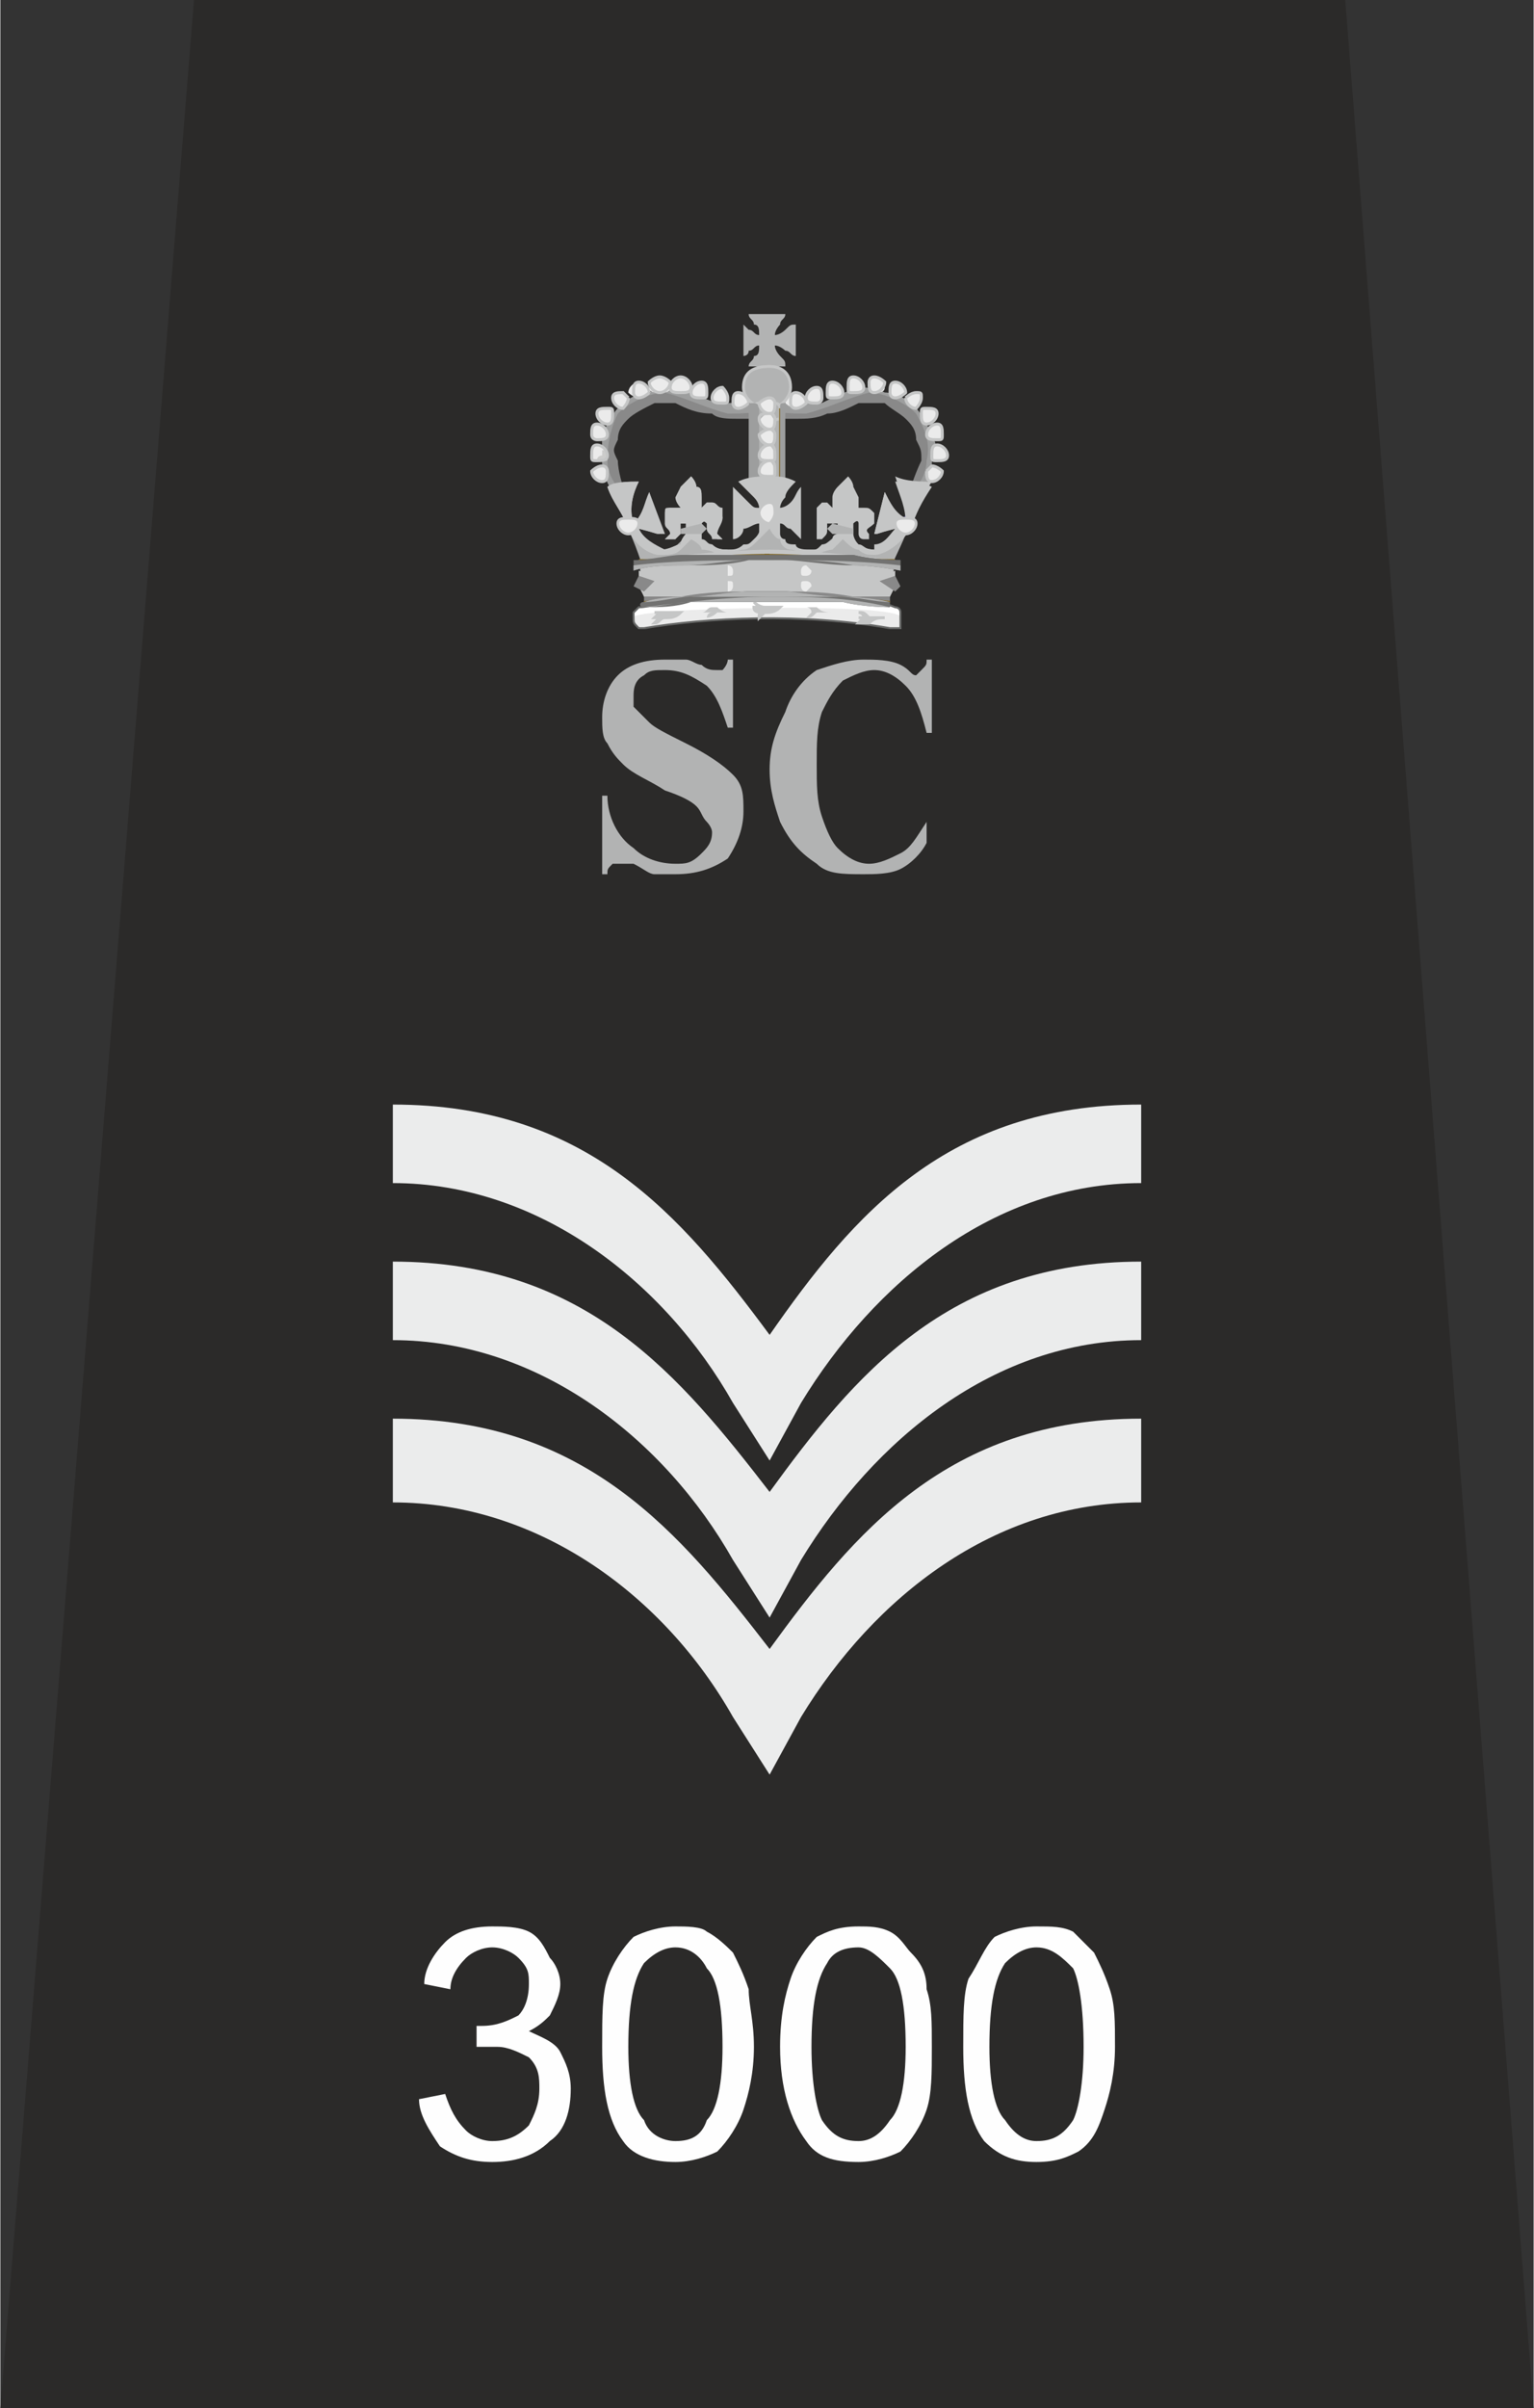 <?xml version="1.0" encoding="UTF-8"?>
<!DOCTYPE svg PUBLIC "-//W3C//DTD SVG 1.1//EN" "http://www.w3.org/Graphics/SVG/1.1/DTD/svg11.dtd">
<!-- Creator: CorelDRAW X8 -->
<svg xmlns="http://www.w3.org/2000/svg" xml:space="preserve" width="39.864mm" height="62.556mm" version="1.1" style="shape-rendering:geometricPrecision; text-rendering:geometricPrecision; image-rendering:optimizeQuality; fill-rule:evenodd; clip-rule:evenodd"
viewBox="0 0 293 460"
 xmlns:xlink="http://www.w3.org/1999/xlink">
 <rect x="0" y="0" width="293" height="460" fill="#333333" stroke="none"/>
 <defs>
  <style type="text/css">
   <![CDATA[
    .str0 {stroke:#666766;stroke-width:0.379}
    .str3 {stroke:#806729;stroke-width:0.379}
    .str4 {stroke:#C5C6C6;stroke-width:0.571}
    .str2 {stroke:#433185;stroke-width:0.779}
    .str7 {stroke:#806729;stroke-width:0.429}
    .str6 {stroke:#C5C6C6;stroke-width:0.518}
    .str5 {stroke:#806729;stroke-width:0.372}
    .str1 {stroke:#C5C6C6;stroke-width:0.56}
    .fil5 {fill:none}
    .fil1 {fill:#EBECEC}
    .fil6 {fill:#C5C6C6}
    .fil10 {fill:#B2B3B3}
    .fil8 {fill:#9D9E9E}
    .fil7 {fill:#898989}
    .fil11 {fill:#727271}
    .fil0 {fill:#2B2A29}
    .fil9 {fill:#CCCCCB}
    .fil4 {fill:#EBEBEB}
    .fil3 {fill:white}
    .fil12 {fill:#FEFEFE;fill-rule:nonzero}
    .fil2 {fill:#B2B3B3;fill-rule:nonzero}
   ]]>
  </style>
 </defs>
 <g id="svg2">
  <polygon class="fil0" points="257,0 293,460 147,460 0,460 37,0 "/>
  <g id="_1648226188128">
   <path class="fil1" d="M147 315c16,-22 34,-44 71,-44l0 16c-28,0 -51,18 -65,41l-6 11 -7 -11c-13,-23 -37,-41 -65,-41l0 -16c37,0 55,22 72,44z"/>
   <path class="fil1" d="M147 285c16,-22 34,-44 71,-44l0 15c-28,0 -51,19 -65,42l-6 11 -7 -11c-13,-23 -37,-42 -65,-42l0 -15c37,0 55,22 72,44z"/>
   <path class="fil1" d="M147 255c16,-23 34,-44 71,-44l0 15c-28,0 -51,19 -65,42l-6 11 -7 -11c-13,-23 -37,-42 -65,-42l0 -15c37,0 55,21 72,44z"/>
  </g>
  <g id="_1648226197376">
   <g>
    <path class="fil2" d="M178 126l0 14 -1 0c-1,-4 -2,-7 -4,-9 -2,-2 -4,-3 -6,-3 -2,0 -4,1 -6,2 -2,2 -3,4 -4,6 -1,3 -1,6 -1,10 0,4 0,7 1,10 1,3 2,5 3,6 2,2 4,3 6,3 2,0 4,-1 6,-2 2,-1 3,-3 5,-6l0 4c-1,2 -3,4 -5,5 -2,1 -5,1 -7,1 -4,0 -7,0 -9,-2 -3,-2 -5,-4 -7,-8 -1,-3 -2,-6 -2,-10 0,-4 1,-7 3,-11 1,-3 3,-6 6,-8 3,-1 6,-2 9,-2 2,0 5,0 7,1 2,1 2,2 3,2 0,0 1,-1 1,-1 1,-1 1,-1 1,-2l1 0z"/>
    <path class="fil2" d="M140 126l0 13 -1 0c-1,-3 -2,-6 -4,-8 -3,-2 -5,-3 -8,-3 -2,0 -3,0 -4,1 -2,1 -2,3 -2,4 0,1 0,2 0,2 1,1 2,2 3,3 1,1 3,2 7,4 4,2 7,4 9,6 2,2 2,4 2,7 0,3 -1,6 -3,9 -3,2 -6,3 -10,3 -2,0 -3,0 -4,0 -1,0 -2,-1 -4,-2 -1,0 -2,0 -2,0 -1,0 -1,0 -2,0 -1,1 -1,1 -1,2l-1 0 0 -15 1 0c0,4 2,8 5,10 2,2 5,3 8,3 2,0 3,0 5,-2 1,-1 2,-2 2,-4 0,-1 -1,-2 -1,-2 -1,-1 -1,-2 -2,-3 -1,-1 -3,-2 -6,-3 -3,-2 -6,-3 -8,-5 -1,-1 -2,-2 -3,-4 -1,-1 -1,-3 -1,-5 0,-3 1,-6 3,-8 2,-2 5,-3 9,-3 1,0 2,0 4,0 1,0 2,1 3,1 1,1 2,1 3,1 0,0 1,0 1,0 0,0 1,-1 1,-2l1 0z"/>
   </g>
   <path class="fil3" d="M132 114c0,0 0,0 0,0 0,0 0,0 0,0 -3,0 -7,2 -10,2 0,0 -1,1 -1,1 0,0 0,1 0,1 0,1 0,1 1,2 0,0 1,0 1,0 12,-2 30,-3 47,0 1,0 1,0 2,0 0,-1 0,-1 0,-2 0,0 0,-1 0,-1 0,-1 -1,-1 -1,-1 0,0 -5,-2 -9,-2 -5,0 -10,0 -12,0 -2,0 -5,0 -7,0 0,0 0,0 0,0 0,0 0,0 0,0 -4,0 -8,-2 -11,0z"/>
   <path class="fil4" d="M121 118c0,1 0,1 1,2 0,0 1,0 1,0 12,-2 30,-3 47,0 1,0 1,0 2,0 0,-1 0,-1 0,-2 1,-3 -52,-2 -51,0z"/>
   <path class="fil5 str0" d="M132 114c0,0 0,0 0,0 0,0 0,0 0,0 -3,0 -7,2 -10,2 0,0 -1,1 -1,1 0,0 0,1 0,1 0,1 0,1 1,2 0,0 1,0 1,0 12,-2 30,-3 47,0 1,0 1,0 2,0 0,-1 0,-1 0,-2 0,0 0,-1 0,-1 0,-1 -1,-1 -1,-1 0,0 -5,-2 -9,-2 -5,0 -10,0 -12,0 -2,0 -5,0 -7,0 0,0 0,0 0,0 0,0 0,0 0,0 -4,0 -8,-2 -11,0"/>
   <path class="fil6 str1" d="M149 116c-1,0 -2,0 -3,0 0,0 -1,0 -2,-1 1,1 1,1 2,1 -1,0 -2,0 -2,0 0,1 1,1 2,1 -1,0 -1,0 -1,1 0,0 1,-1 1,-1 1,0 2,0 3,-1z"/>
   <path class="fil6 str1" d="M130 117c-1,0 -2,0 -3,0 -1,0 -1,0 -2,0 0,0 0,0 1,0 0,0 -1,1 -1,1 0,0 1,0 1,0 0,0 -1,1 -1,1 1,0 1,-1 2,-1 1,0 2,0 3,-1z"/>
   <path class="fil6 str1" d="M169 118c-1,0 -2,0 -3,0 -1,-1 -1,-1 -2,-1 0,0 1,0 1,1 0,0 -1,0 -1,0 0,0 1,0 1,0 0,0 -1,1 -1,1 1,0 1,0 2,0 1,-1 2,-1 3,-1z"/>
   <path class="fil6" d="M139 117c-1,0 -2,-1 -2,-1 -1,0 -2,0 -2,0 0,0 0,0 1,0 -1,0 -1,1 -2,1 1,0 1,0 2,0 -1,0 -1,1 -1,1 0,0 1,0 2,-1 0,0 1,0 2,0z"/>
   <path class="fil6" d="M159 117c-1,0 -2,0 -3,-1 -1,0 -1,0 -2,0 0,0 1,0 1,1 0,0 -1,0 -1,0 0,0 1,0 1,0 0,0 -1,1 -1,1 1,0 1,0 2,-1 1,0 2,0 3,0z"/>
   <polyline class="fil5 str2" points="167,112 169,106 169,104 171,103 173,99 174,98 174,94 "/>
   <path class="fil7" d="M169 75c2,0 4,1 6,3 1,1 2,3 3,5 1,2 1,3 0,5 0,3 -2,6 -2,6l-2 -1c0,0 1,-3 2,-5 0,-2 0,-2 -1,-4 0,-2 -1,-3 -2,-4 -1,-1 -3,-2 -4,-3 -2,0 -4,0 -5,0 -2,1 -4,2 -6,2 -2,1 -4,1 -6,1 -1,0 -2,0 -4,0 -1,0 -2,-1 -2,-1l1 -2c0,0 1,0 2,0 1,0 3,0 3,0 2,0 3,0 5,0 2,-1 4,-2 7,-2 1,-1 3,-1 5,0z"/>
   <path class="fil8" d="M146 78l1 -2c0,0 1,1 2,1 1,0 3,0 3,0 2,0 3,0 5,0 2,-1 4,-2 7,-3 1,0 3,0 5,1 2,0 4,1 6,3 1,1 2,3 3,5 1,2 1,3 0,5 0,3 -2,6 -2,6l-1 -1c1,-1 2,-3 2,-5 1,-4 -1,-7 -2,-9 -2,-2 -6,-4 -9,-4 -4,1 -8,3 -12,4 -3,0 -5,0 -8,-1z"/>
   <line class="fil5 str3" x1="176" y1="94" x2="174" y2= "93" />
   <line class="fil5 str3" x1="146" y1="79" x2="147" y2= "77" />
   <path class="fil4" d="M177 90c0,1 0,2 1,2 1,0 2,-1 2,-2 0,0 -1,-1 -2,-1 0,0 -1,1 -1,1z"/>
   <path class="fil5 str4" d="M177 90c0,1 0,2 1,2 1,0 2,-1 2,-2 0,0 -1,-1 -2,-1 0,0 -1,1 -1,1"/>
   <path class="fil4" d="M178 87c0,1 0,1 1,1 1,0 2,0 2,-1 0,-1 -1,-2 -2,-2 -1,0 -1,1 -1,2z"/>
   <path class="fil5 str4" d="M178 87c0,1 0,1 1,1 1,0 2,0 2,-1 0,-1 -1,-2 -2,-2 -1,0 -1,1 -1,2"/>
   <path class="fil4" d="M177 83c0,1 1,1 2,1 1,0 1,0 1,-1 0,-1 0,-2 -1,-2 -1,0 -2,1 -2,2z"/>
   <path class="fil5 str4" d="M177 83c0,1 1,1 2,1 1,0 1,0 1,-1 0,-1 0,-2 -1,-2 -1,0 -2,1 -2,2"/>
   <path class="fil4" d="M176 79c0,1 0,2 1,2 1,0 2,-1 2,-2 0,-1 -1,-1 -2,-1 -1,0 -1,0 -1,1z"/>
   <path class="fil5 str4" d="M176 79c0,1 0,2 1,2 1,0 2,-1 2,-2 0,-1 -1,-1 -2,-1 -1,0 -1,0 -1,1"/>
   <path class="fil4" d="M173 76c0,1 1,2 2,2 0,0 1,-1 1,-2 0,-1 0,-1 -1,-1 -1,0 -2,1 -2,1z"/>
   <path class="fil5 str4" d="M173 76c0,1 1,2 2,2 0,0 1,-1 1,-2 0,-1 0,-1 -1,-1 -1,0 -2,1 -2,1"/>
   <path class="fil4" d="M170 75c0,0 0,1 1,1 1,0 2,-1 2,-1 0,-1 -1,-2 -2,-2 -1,0 -1,1 -1,2z"/>
   <path class="fil5 str4" d="M170 75c0,0 0,1 1,1 1,0 2,-1 2,-1 0,-1 -1,-2 -2,-2 -1,0 -1,1 -1,2"/>
   <path class="fil4" d="M166 74c0,1 0,1 1,1 1,0 2,0 2,-1 0,-1 -1,-2 -2,-2 -1,0 -1,1 -1,2z"/>
   <path class="fil5 str4" d="M166 73c0,1 0,2 1,2 1,0 2,-1 2,-2 0,0 -1,-1 -2,-1 -1,0 -1,1 -1,1"/>
   <path class="fil4" d="M162 74c0,1 0,1 1,1 1,0 2,0 2,-1 0,-1 -1,-2 -2,-2 -1,0 -1,1 -1,2z"/>
   <path class="fil5 str4" d="M162 74c0,1 0,1 1,1 1,0 2,0 2,-1 0,-1 -1,-2 -2,-2 -1,0 -1,1 -1,2"/>
   <path class="fil4" d="M150 77c0,0 1,1 2,1 1,0 2,-1 2,-1 0,-1 -1,-2 -2,-2 -1,0 -2,1 -2,2z"/>
   <path class="fil5 str4" d="M151 77c0,0 0,1 1,1 1,0 2,-1 2,-1 0,-1 -1,-2 -2,-2 -1,0 -1,1 -1,2"/>
   <path class="fil4" d="M158 75c0,1 0,1 1,1 1,0 2,0 2,-1 0,-1 -1,-2 -2,-2 -1,0 -1,1 -1,2z"/>
   <path class="fil5 str4" d="M158 75c0,1 0,1 1,1 1,0 2,0 2,-1 0,-1 -1,-2 -2,-2 -1,0 -1,1 -1,2"/>
   <path class="fil4" d="M154 76c0,1 1,1 2,1 0,0 1,0 1,-1 0,-1 0,-2 -1,-2 -1,0 -2,1 -2,2z"/>
   <path class="fil5 str4" d="M154 76c0,1 1,1 2,1 0,0 1,0 1,-1 0,-1 0,-2 -1,-2 -1,0 -2,1 -2,2"/>
   <path class="fil7" d="M124 75c-2,0 -4,1 -6,3 -1,1 -2,3 -3,5 0,2 0,3 0,5 0,3 2,6 2,6l2 -1c0,0 -1,-3 -1,-5 -1,-2 -1,-2 0,-4 0,-2 1,-3 2,-4 1,-1 3,-2 5,-3 1,0 3,0 4,0 2,1 4,2 7,2 1,1 3,1 5,1 1,0 2,0 4,0 1,0 2,-1 2,-1l-1 -2c0,0 -1,0 -2,0 -1,0 -3,0 -3,0 -2,0 -3,0 -5,0 -2,-1 -4,-2 -7,-2 -1,-1 -3,-1 -5,0z"/>
   <path class="fil8" d="M147 78l-1 -2c0,0 -1,1 -2,1 -1,0 -2,0 -3,0 -2,0 -3,0 -4,0 -3,-1 -5,-2 -7,-3 -2,0 -4,0 -6,1 -2,0 -4,1 -6,3 -1,1 -2,3 -3,5 0,2 0,3 0,5 0,3 2,6 2,6l1 -1c-1,-1 -2,-3 -2,-5 0,-4 1,-7 2,-9 2,-2 6,-4 9,-4 4,1 8,3 12,4 3,0 5,0 8,-1z"/>
   <line class="fil5 str3" x1="117" y1="94" x2="119" y2= "93" />
   <line class="fil5 str3" x1="147" y1="79" x2="146" y2= "77" />
   <path class="fil4" d="M116 90c0,1 0,2 -1,2 -1,0 -2,-1 -2,-2 0,0 1,-1 2,-1 1,0 1,1 1,1z"/>
   <path class="fil5 str4" d="M116 90c0,1 0,2 -1,2 -1,0 -2,-1 -2,-2 0,0 1,-1 2,-1 1,0 1,1 1,1"/>
   <path class="fil4" d="M116 87c0,1 -1,1 -2,1 -1,0 -1,0 -1,-1 0,-1 0,-2 1,-2 1,0 2,1 2,2z"/>
   <path class="fil9" d="M113 88l0 0 1 0 0 0 1 0 0 0 1 0 0 -1 0 -1 -1 0 0 0 0 -1c0,0 0,1 0,1 0,0 0,0 0,1 0,0 0,0 0,0 0,0 -1,0 -1,1 0,0 0,0 -1,0 0,0 0,0 0,0z"/>
   <path class="fil5 str4" d="M116 87c0,1 -1,1 -2,1 -1,0 -1,0 -1,-1 0,-1 0,-2 1,-2 1,0 2,1 2,2"/>
   <path class="fil4" d="M116 83c0,1 -1,1 -2,1 -1,0 -1,0 -1,-1 0,-1 0,-2 1,-2 1,0 2,1 2,2z"/>
   <path class="fil5 str4" d="M116 83c0,1 -1,1 -2,1 0,0 -1,0 -1,-1 0,-1 0,-2 1,-2 1,0 2,1 2,2"/>
   <path class="fil4" d="M117 79c0,1 0,2 -1,2 -1,0 -2,-1 -2,-2 0,-1 1,-1 2,-1 1,0 1,0 1,1z"/>
   <path class="fil5 str4" d="M117 79c0,1 0,2 -1,2 -1,0 -2,-1 -2,-2 0,-1 1,-1 2,-1 1,0 1,0 1,1"/>
   <path class="fil4" d="M120 76c0,1 -1,2 -1,2 -1,0 -2,-1 -2,-2 0,-1 1,-1 2,-1 0,0 1,1 1,1z"/>
   <path class="fil5 str4" d="M120 76c0,1 -1,2 -1,2 -1,0 -2,-1 -2,-2 0,-1 1,-1 2,-1 0,0 1,1 1,1"/>
   <path class="fil4" d="M124 75c0,0 -1,1 -2,1 -1,0 -2,-1 -2,-1 0,-1 1,-2 2,-2 1,0 2,1 2,2z"/>
   <path class="fil5 str4" d="M124 75c0,0 -1,1 -2,1 -1,0 -1,-1 -1,-1 0,-1 0,-2 1,-2 1,0 2,1 2,2"/>
   <path class="fil4" d="M128 74c0,1 -1,1 -2,1 -1,0 -2,0 -2,-1 0,-1 1,-2 2,-2 1,0 2,1 2,2z"/>
   <path class="fil5 str4" d="M128 73c0,1 -1,2 -2,2 -1,0 -2,-1 -2,-2 0,0 1,-1 2,-1 1,0 2,1 2,1"/>
   <path class="fil4" d="M132 74c0,1 -1,1 -2,1 -1,0 -2,0 -2,-1 0,-1 1,-2 2,-2 1,0 2,1 2,2z"/>
   <path class="fil5 str4" d="M132 74c0,1 -1,1 -2,1 -1,0 -2,0 -2,-1 0,-1 1,-2 2,-2 1,0 2,1 2,2"/>
   <path class="fil4" d="M143 77c0,0 -1,1 -2,1 -1,0 -1,-1 -1,-1 0,-1 0,-2 1,-2 1,0 2,1 2,2z"/>
   <path class="fil5 str4" d="M143 77c0,0 -1,1 -2,1 -1,0 -1,-1 -1,-1 0,-1 0,-2 1,-2 1,0 2,1 2,2"/>
   <path class="fil4" d="M135 75c0,1 0,1 -1,1 -1,0 -2,0 -2,-1 0,-1 1,-2 2,-2 1,0 1,1 1,2z"/>
   <path class="fil5 str4" d="M135 75c0,1 0,1 -1,1 -1,0 -2,0 -2,-1 0,-1 1,-2 2,-2 1,0 1,1 1,2"/>
   <path class="fil4" d="M139 76c0,1 -1,1 -2,1 0,0 -1,0 -1,-1 0,-1 1,-2 1,-2 1,0 2,1 2,2z"/>
   <path class="fil5 str4" d="M139 76c0,1 0,1 -1,1 -1,0 -2,0 -2,-1 0,-1 1,-2 2,-2 0,0 1,1 1,2"/>
   <path class="fil10" d="M143 70c0,-1 1,-1 1,-2 1,0 1,-1 1,-2 -1,0 -1,1 -2,1 0,1 -1,1 -1,1l0 -6c0,0 1,1 1,1 1,0 1,1 2,1 0,-1 0,-2 -1,-2 0,-1 -1,-1 -1,-2l7 0c0,1 -1,1 -1,2 0,0 -1,1 -1,2 1,0 2,-1 2,-1 1,-1 1,-1 2,-1l0 6c-1,0 -1,-1 -2,-1 0,0 -1,-1 -2,-1 0,1 1,2 1,2 1,1 1,1 1,2l-7 0z"/>
   <path class="fil10" d="M148 65c0,1 0,2 -1,2 -2,0 -2,-1 -2,-2 0,-1 0,-2 2,-2 1,0 1,1 1,2z"/>
   <path class="fil10 str1" d="M151 74c0,2 -2,4 -4,4 -3,0 -5,-2 -5,-4 0,-3 2,-4 5,-4 2,0 4,1 4,4z"/>
   <path class="fil10" d="M145 77l3 0c1,0 1,1 1,1l0 13c0,1 0,2 -1,2l-3 0c-1,0 -1,-1 -1,-2l0 -13c0,0 0,-1 1,-1z"/>
   <path class="fil10" d="M145 77l3 0c1,0 1,1 1,1l0 5 -5 2 0 -7c0,0 0,-1 1,-1z"/>
   <path class="fil10 str1" d="M145 77l3 0c1,0 1,1 1,1l0 2 -5 1 0 -3c0,0 0,-1 1,-1z"/>
   <line class="fil5 str3" x1="145" y1="77" x2="148" y2= "77" />
   <line class="fil5 str3" x1="149" y1="78" x2="149" y2= "91" />
   <path class="fil5 str3" d="M149 91c0,1 0,2 -1,2"/>
   <line class="fil5 str3" x1="148" y1="93" x2="145" y2= "93" />
   <path class="fil5 str3" d="M145 93c-1,0 -1,-1 -1,-2"/>
   <line class="fil5 str3" x1="144" y1="91" x2="144" y2= "78" />
   <path class="fil8" d="M144 77l0 0c0,0 1,0 1,1l0 14c0,0 -1,1 -1,1 -1,0 -1,-1 -1,-1l0 -14c0,-1 0,-1 1,-1z"/>
   <path class="fil5 str5" d="M145 92c0,0 -1,1 -1,1 -1,0 -1,-1 -1,-1"/>
   <path class="fil8" d="M150 77c0,0 0,0 0,1l0 14c0,0 0,1 0,1 -1,0 -1,-1 -1,-1l0 -14c0,-1 0,-1 1,-1z"/>
   <path class="fil5 str5" d="M150 92c0,0 0,1 0,1"/>
   <path class="fil5 str5" d="M150 93c-1,0 -1,-1 -1,-1"/>
   <path class="fil4" d="M148 77c0,1 0,2 -1,2 -1,0 -2,-1 -2,-2 0,0 1,-1 2,-1 0,0 1,1 1,1z"/>
   <path class="fil5 str4" d="M148 77c0,1 0,2 -1,2 -1,0 -2,-1 -2,-2 0,0 1,-1 2,-1 1,0 1,1 1,1"/>
   <path class="fil4" d="M148 81c0,0 0,1 -1,1 -1,0 -2,-1 -2,-1 0,-1 1,-2 2,-2 0,0 1,1 1,2z"/>
   <path class="fil5 str4" d="M148 80c0,1 0,2 -1,2 -1,0 -2,-1 -2,-2 0,-1 1,-1 2,-1 1,0 1,1 1,1"/>
   <path class="fil4" d="M148 83c0,1 0,2 -1,2 -1,0 -2,-1 -2,-2 0,0 1,-1 2,-1 0,0 1,1 1,1z"/>
   <path class="fil5 str4" d="M148 83c0,1 0,2 -1,2 -1,0 -2,-1 -2,-2 0,0 1,-1 2,-1 1,0 1,1 1,1"/>
   <path class="fil4" d="M148 87c0,1 0,1 -1,1 -1,0 -2,0 -2,-1 0,-1 1,-2 2,-2 0,0 1,1 1,2z"/>
   <path class="fil5 str4" d="M148 87c0,1 0,1 -1,1 -1,0 -2,0 -2,-1 0,-1 1,-2 2,-2 1,0 1,1 1,2"/>
   <path class="fil4" d="M148 90c0,1 0,1 -1,1 -1,0 -2,0 -2,-1 0,-1 1,-2 2,-2 0,0 1,1 1,2z"/>
   <path class="fil5 str4" d="M148 90c0,1 0,1 -1,1 -1,0 -2,0 -2,-1 0,-1 1,-2 2,-2 1,0 1,1 1,2"/>
   <path class="fil10" d="M174 99c-1,4 -3,7 -4,10l-23 0 -24 0c-1,-3 -2,-6 -4,-10 0,0 3,5 5,6 2,0 3,0 4,0 2,-1 4,-4 4,-4 0,0 2,3 4,3 1,1 2,1 4,1 1,0 2,0 3,-1 2,-1 3,-5 3,-5 0,0 2,3 3,4 1,1 2,2 4,2 1,0 2,0 3,0 2,-1 5,-4 5,-4 0,0 2,3 3,3 1,1 3,1 4,1 1,-1 2,-2 3,-3 1,0 3,-3 3,-3z"/>
   <polyline class="fil5 str3" points="170,109 164,109 147,109 128,109 123,109 "/>
   <path class="fil6" d="M147 101c0,0 -2,2 -2,2 -1,1 -2,2 -3,2 -1,0 -3,1 -4,1 -1,0 -2,-1 -3,-1 -1,-1 -3,-2 -3,-2 -1,1 -2,2 -2,2 -1,1 -2,1 -4,1 -2,0 -4,-2 -6,-5 -1,-3 -3,-5 -4,-8 2,-1 4,-1 6,-1 -1,2 -2,5 -1,8 2,-2 3,-4 3,-6l3 8c-2,0 -1,0 -5,-1 1,2 3,3 5,4 1,0 2,-1 3,-1 0,-1 1,-2 1,-2 0,-1 0,-1 0,-2 0,0 -1,0 -1,0 0,0 0,0 0,0 0,1 0,1 0,2 0,0 -1,1 -1,1 -1,0 -2,0 -2,0l1 -1c0,-1 -1,-1 -1,-2 0,-1 0,-1 0,-2 0,-1 1,-1 1,-1 0,0 1,0 1,0 0,0 1,0 1,0 0,0 0,-1 0,-2 0,0 0,-2 0,-2 1,-1 2,-2 2,-2 0,0 1,1 1,2 1,0 1,1 1,2 0,0 0,2 0,2 0,0 1,-1 1,-1 1,0 1,0 1,0 1,0 1,1 2,1 0,1 0,2 0,2 0,1 -1,2 -1,3l1 1c0,0 -1,0 -1,0 -1,-1 -1,-1 -2,-2 0,0 0,-1 0,-1 0,0 0,-1 -1,0 0,0 0,0 0,0l0 2c0,0 0,0 0,1 1,0 1,1 2,1 1,1 2,1 3,1 1,0 2,0 3,-1 1,0 1,0 2,-1 0,0 1,-1 1,-1 0,-1 0,-2 0,-2 -1,0 -2,1 -3,1 0,1 -1,2 -2,2l0 -10c1,1 2,2 3,3 1,1 1,1 2,1 0,0 0,-1 -1,-2 -1,-1 -2,-2 -3,-3 2,-1 4,-1 6,-1 2,0 3,0 5,1 -1,1 -2,2 -2,3 -1,1 -1,2 -1,2 0,0 1,0 2,-1 1,-1 1,-2 2,-3l0 10c0,0 -1,-1 -2,-2 -1,0 -1,-1 -2,-1 0,0 0,1 0,2 0,0 0,1 1,1 0,1 1,1 2,1 0,1 2,1 3,1 1,0 1,0 2,-1 1,0 2,-1 2,-1 0,-1 1,-1 1,-1l0 -2c0,0 -1,0 -1,0 0,0 0,0 -1,0 0,0 0,1 0,1 0,1 0,1 -1,2 -1,0 -1,0 -1,0l0 -1c0,-1 0,-2 0,-3 0,0 0,-1 0,-2 0,0 1,-1 1,-1 0,0 1,0 1,0 0,0 1,1 1,1 0,0 0,-2 0,-2 0,-1 1,-2 1,-2 1,-1 2,-2 2,-2 0,0 1,1 1,2 0,0 1,2 1,2 0,1 0,2 0,2 0,0 0,0 1,0 0,0 0,0 0,0 1,0 1,0 2,1 0,1 0,1 0,2 -1,1 -2,1 -1,2l0 1c0,0 -1,0 -1,0 -1,0 -1,-1 -1,-1 0,-1 0,-1 0,-2 0,0 0,-1 -1,0 0,0 0,0 0,0 0,1 0,1 0,2 0,0 0,1 1,2 1,0 1,1 3,1 2,-1 4,-2 4,-4 -4,1 -3,1 -4,1l2 -8c1,2 2,4 4,6 0,-3 -1,-5 -2,-8 3,0 5,0 7,1 -2,3 -3,5 -4,8 -2,3 -5,5 -7,5 -1,0 -2,0 -3,-1 -1,0 -2,-1 -3,-2 0,0 -1,1 -2,2 -1,0 -3,1 -4,1 -1,0 -3,-1 -4,-1 -1,0 -2,-1 -2,-2 -1,0 -2,-2 -2,-2z"/>
   <path class="fil6" d="M167 104l0 0c2,0 3,-2 4,-3 -4,1 -3,1 -4,1l2 -8c1,2 2,4 4,5 0,-2 -1,-5 -2,-8 2,1 5,1 7,1 -2,3 -3,6 -5,9 -1,3 -4,4 -6,4l0 1 0 -2zm-41 2c-2,0 -5,-2 -6,-5 -1,-3 -3,-5 -4,-8 1,-1 4,-1 6,-1 -1,2 -2,5 -1,8 2,-2 2,-4 3,-6l2 8c-1,0 0,0 -4,-1 1,2 2,3 4,4l0 1z"/>
   <path class="fil6" d="M138 106c-1,0 -2,-1 -4,-1 0,-1 -2,-2 -2,-2 -1,1 -2,2 -2,2 -2,1 -3,1 -4,1l0 0 0 -1c2,0 3,-1 4,-1 0,-1 1,-2 1,-2 0,-1 0,-1 0,-2 0,0 -1,0 -1,0 0,0 0,0 0,0 -1,1 0,1 0,2 -1,0 -1,1 -1,1 -1,0 -2,0 -2,0l1 -1c0,-1 -1,-1 -1,-2 0,-1 0,-1 0,-2 0,-1 0,-1 1,-1 0,0 0,0 1,0 0,0 1,0 1,0 0,0 -1,-1 -1,-2 0,0 1,-2 1,-2 1,-1 2,-2 2,-2 0,0 1,1 1,2 1,0 1,1 1,2 0,0 0,2 0,2 0,0 1,-1 1,-1 0,0 1,0 1,0 1,0 1,1 1,1 1,1 1,2 1,2 -1,1 -1,2 -1,3l1 1c0,0 -1,0 -2,0 0,-1 -1,-1 -1,-2 0,0 0,-1 0,-1 0,0 -1,-1 -1,0 0,0 0,0 0,0l0 2c0,0 0,0 0,1 0,0 1,1 2,1 1,1 2,1 3,1l-1 1z"/>
   <path class="fil4" d="M148 98c0,1 -1,2 -1,2 -1,0 -2,-1 -2,-2 0,-1 1,-2 2,-2 1,0 1,1 1,2z"/>
   <path class="fil5 str6" d="M148 98c0,1 -1,2 -1,2 -1,0 -2,-1 -2,-2 0,-1 1,-2 2,-2 1,0 1,1 1,2"/>
   <path class="fil4" d="M122 100c0,1 -1,2 -2,2 -1,0 -2,-1 -2,-2 0,-1 1,-1 2,-1 1,0 2,0 2,1z"/>
   <path class="fil5 str6" d="M122 100c0,1 -1,2 -2,2 -1,0 -2,-1 -2,-2 0,-1 1,-1 2,-1 1,0 2,0 2,1"/>
   <path class="fil4" d="M171 100c0,1 1,2 2,2 1,0 2,-1 2,-2 0,-1 -1,-1 -2,-1 -1,0 -2,0 -2,1z"/>
   <path class="fil5 str6" d="M171 100c0,1 1,2 2,2 1,0 2,-1 2,-2 0,-1 -1,-1 -2,-1 -1,0 -2,0 -2,1"/>
   <polygon class="fil10" points="130,101 134,100 135,101 134,102 130,102 130,101 "/>
   <polygon class="fil10" points="163,101 159,100 158,101 159,102 163,102 163,101 "/>
   <path class="fil6" d="M123 114c0,0 3,0 8,0 4,0 9,-1 12,-1 0,0 7,0 7,0 3,0 8,1 12,1 5,0 8,0 8,0l1 -7c0,0 -16,-2 -24,-2 -9,0 -25,2 -25,2l1 7z"/>
   <path class="fil7" d="M143 113c-3,0 -8,0 -13,1 -2,0 -4,0 -7,0l0 1c3,0 5,0 8,-1 4,0 9,0 12,0 0,0 7,0 7,0 3,0 8,0 13,0 4,1 7,1 7,1l0 -1c0,0 -3,0 -7,0 -5,-1 -10,-1 -13,-1 0,0 -7,0 -7,0z"/>
   <path class="fil5 str3" d="M146 106c9,0 17,1 25,1"/>
   <path class="fil5 str3" d="M170 115c-8,-1 -15,-1 -23,-1"/>
   <path class="fil5 str3" d="M147 106c-9,0 -17,1 -25,1"/>
   <path class="fil5 str3" d="M123 115c9,-1 15,-1 24,-1"/>
   <path class="fil11" d="M130 106l0 0 0 0c-2,1 -6,1 -9,1 0,1 0,1 0,2 3,-1 7,-1 10,-1 4,0 8,0 12,-1l7 0c3,0 8,1 13,1 4,0 9,1 9,1 0,-1 0,-1 0,-2 0,0 -5,0 -9,-1 -5,0 -10,0 -13,0l-7 0c-4,0 -9,0 -13,0z"/>
   <path class="fil11" d="M172 108c0,-1 0,-1 0,-1 0,0 -5,0 -9,-1 -5,0 -10,0 -13,0l-7 0c-4,0 -9,0 -13,0l0 0 0 0c-2,0 -6,1 -9,1 0,0 0,0 0,0 3,0 6,0 10,0 5,-1 11,-1 16,-1 5,0 9,0 14,1 4,0 8,0 11,1z"/>
   <path class="fil10" d="M121 108c0,0 0,0 0,1 3,-1 7,-1 10,-1 4,0 8,-1 12,-1l7 0c3,0 8,0 13,1 4,0 9,1 9,1 0,-1 0,-1 0,-1 -9,-1 -17,-1 -25,-1 -8,0 -18,0 -26,1z"/>
   <polyline class="fil5 str7" points="130,106 130,106 130,106 "/>
   <path class="fil11" d="M132 114l0 0 0 0c-3,0 -6,0 -9,1 -1,0 -1,1 0,1 3,0 6,0 9,-1 3,0 7,0 11,0l7 0c2,0 7,0 11,0 4,1 9,1 9,1 0,0 0,-1 0,-1 0,0 -4,-1 -9,-1 -4,0 -9,-1 -11,-1l-7 0c-4,0 -8,1 -11,1z"/>
   <path class="fil10" d="M170 115c0,0 0,0 0,0 0,0 -4,-1 -9,-1 -4,0 -9,-1 -11,-1l-7 0c-4,0 -8,1 -11,1l0 0 0 0c-3,0 -6,0 -9,1 0,0 0,0 0,0 3,0 6,-1 9,-1 5,0 10,0 15,0 4,0 9,0 13,0 4,0 7,1 10,1z"/>
   <path class="fil10" d="M123 116c0,0 0,0 0,0 3,0 6,-1 9,-1 4,0 7,0 11,0l7 0c2,0 7,0 11,0 4,1 9,1 9,1 0,0 0,0 0,0 -8,-2 -16,-2 -23,-2 -8,0 -16,1 -24,2z"/>
   <polygon class="fil6" points="123,114 127,111 122,109 122,112 "/>
   <polygon class="fil7" points="123,113 125,111 122,110 121,112 "/>
   <path class="fil4" d="M140 109c0,1 0,1 -1,1 0,0 0,0 0,-1 0,0 0,-1 0,-1 1,0 1,1 1,1z"/>
   <polygon class="fil6" points="170,114 167,111 171,109 171,112 "/>
   <polygon class="fil7" points="171,113 168,111 171,110 172,112 "/>
   <path class="fil4" d="M153 109c0,1 0,1 1,1 0,0 1,0 1,-1 0,0 -1,-1 -1,-1 -1,0 -1,1 -1,1z"/>
   <path class="fil4" d="M140 112c0,0 0,1 -1,1 0,0 0,-1 0,-1 0,-1 0,-1 0,-1 1,0 1,0 1,1z"/>
   <path class="fil4" d="M153 112c0,0 0,1 1,1 0,0 1,-1 1,-1 0,-1 -1,-1 -1,-1 -1,0 -1,0 -1,1z"/>
  </g>
  <path class="fil12" d="M80 401l5 -1c1,3 2,5 4,7 1,1 3,2 5,2 3,0 5,-1 7,-3 1,-2 2,-4 2,-7 0,-2 0,-4 -2,-6 -2,-1 -4,-2 -6,-2 -1,0 -3,0 -4,0l0 -4c1,0 1,0 1,0 3,0 5,-1 7,-2 1,-1 2,-3 2,-6 0,-2 0,-3 -2,-5 -1,-1 -3,-2 -5,-2 -2,0 -4,1 -5,2 -2,2 -3,4 -3,6l-5 -1c0,-3 2,-6 4,-8 2,-2 5,-3 9,-3 2,0 5,0 7,1 2,1 3,3 4,5 1,1 2,3 2,5 0,2 -1,4 -2,6 -1,1 -2,2 -4,3 2,1 5,2 6,4 1,2 2,4 2,7 0,4 -1,8 -4,10 -3,3 -7,4 -11,4 -4,0 -7,-1 -10,-3 -2,-3 -4,-6 -4,-9z"/>
  <path id="1" class="fil12" d="M115 391c0,-6 0,-10 1,-13 1,-3 3,-6 5,-8 2,-1 5,-2 8,-2 2,0 5,0 6,1 2,1 4,3 5,4 1,2 2,4 3,7 0,3 1,6 1,11 0,5 -1,9 -2,12 -1,3 -3,6 -5,8 -2,1 -5,2 -8,2 -4,0 -8,-1 -10,-4 -3,-4 -4,-10 -4,-18zm5 0c0,7 1,12 3,14 1,3 4,4 6,4 3,0 5,-1 6,-4 2,-2 3,-7 3,-14 0,-8 -1,-13 -3,-15 -1,-2 -3,-4 -6,-4 -2,0 -4,1 -6,3 -2,3 -3,8 -3,16z"/>
  <path id="2" class="fil12" d="M149 391c0,-6 1,-10 2,-13 1,-3 3,-6 5,-8 2,-1 4,-2 8,-2 2,0 4,0 6,1 2,1 3,3 4,4 2,2 3,4 3,7 1,3 1,6 1,11 0,5 0,9 -1,12 -1,3 -3,6 -5,8 -2,1 -5,2 -8,2 -5,0 -8,-1 -10,-4 -3,-4 -5,-10 -5,-18zm6 0c0,7 1,12 2,14 2,3 4,4 7,4 2,0 4,-1 6,-4 2,-2 3,-7 3,-14 0,-8 -1,-13 -3,-15 -2,-2 -4,-4 -6,-4 -3,0 -5,1 -6,3 -2,3 -3,8 -3,16z"/>
  <path id="3" class="fil12" d="M184 391c0,-6 0,-10 1,-13 2,-3 3,-6 5,-8 2,-1 5,-2 8,-2 3,0 5,0 7,1 1,1 3,3 4,4 1,2 2,4 3,7 1,3 1,6 1,11 0,5 -1,9 -2,12 -1,3 -2,6 -5,8 -2,1 -4,2 -8,2 -4,0 -7,-1 -10,-4 -3,-4 -4,-10 -4,-18zm5 0c0,7 1,12 3,14 2,3 4,4 6,4 3,0 5,-1 7,-4 1,-2 2,-7 2,-14 0,-8 -1,-13 -2,-15 -2,-2 -4,-4 -7,-4 -2,0 -4,1 -6,3 -2,3 -3,8 -3,16z"/>
 </g>
</svg>

